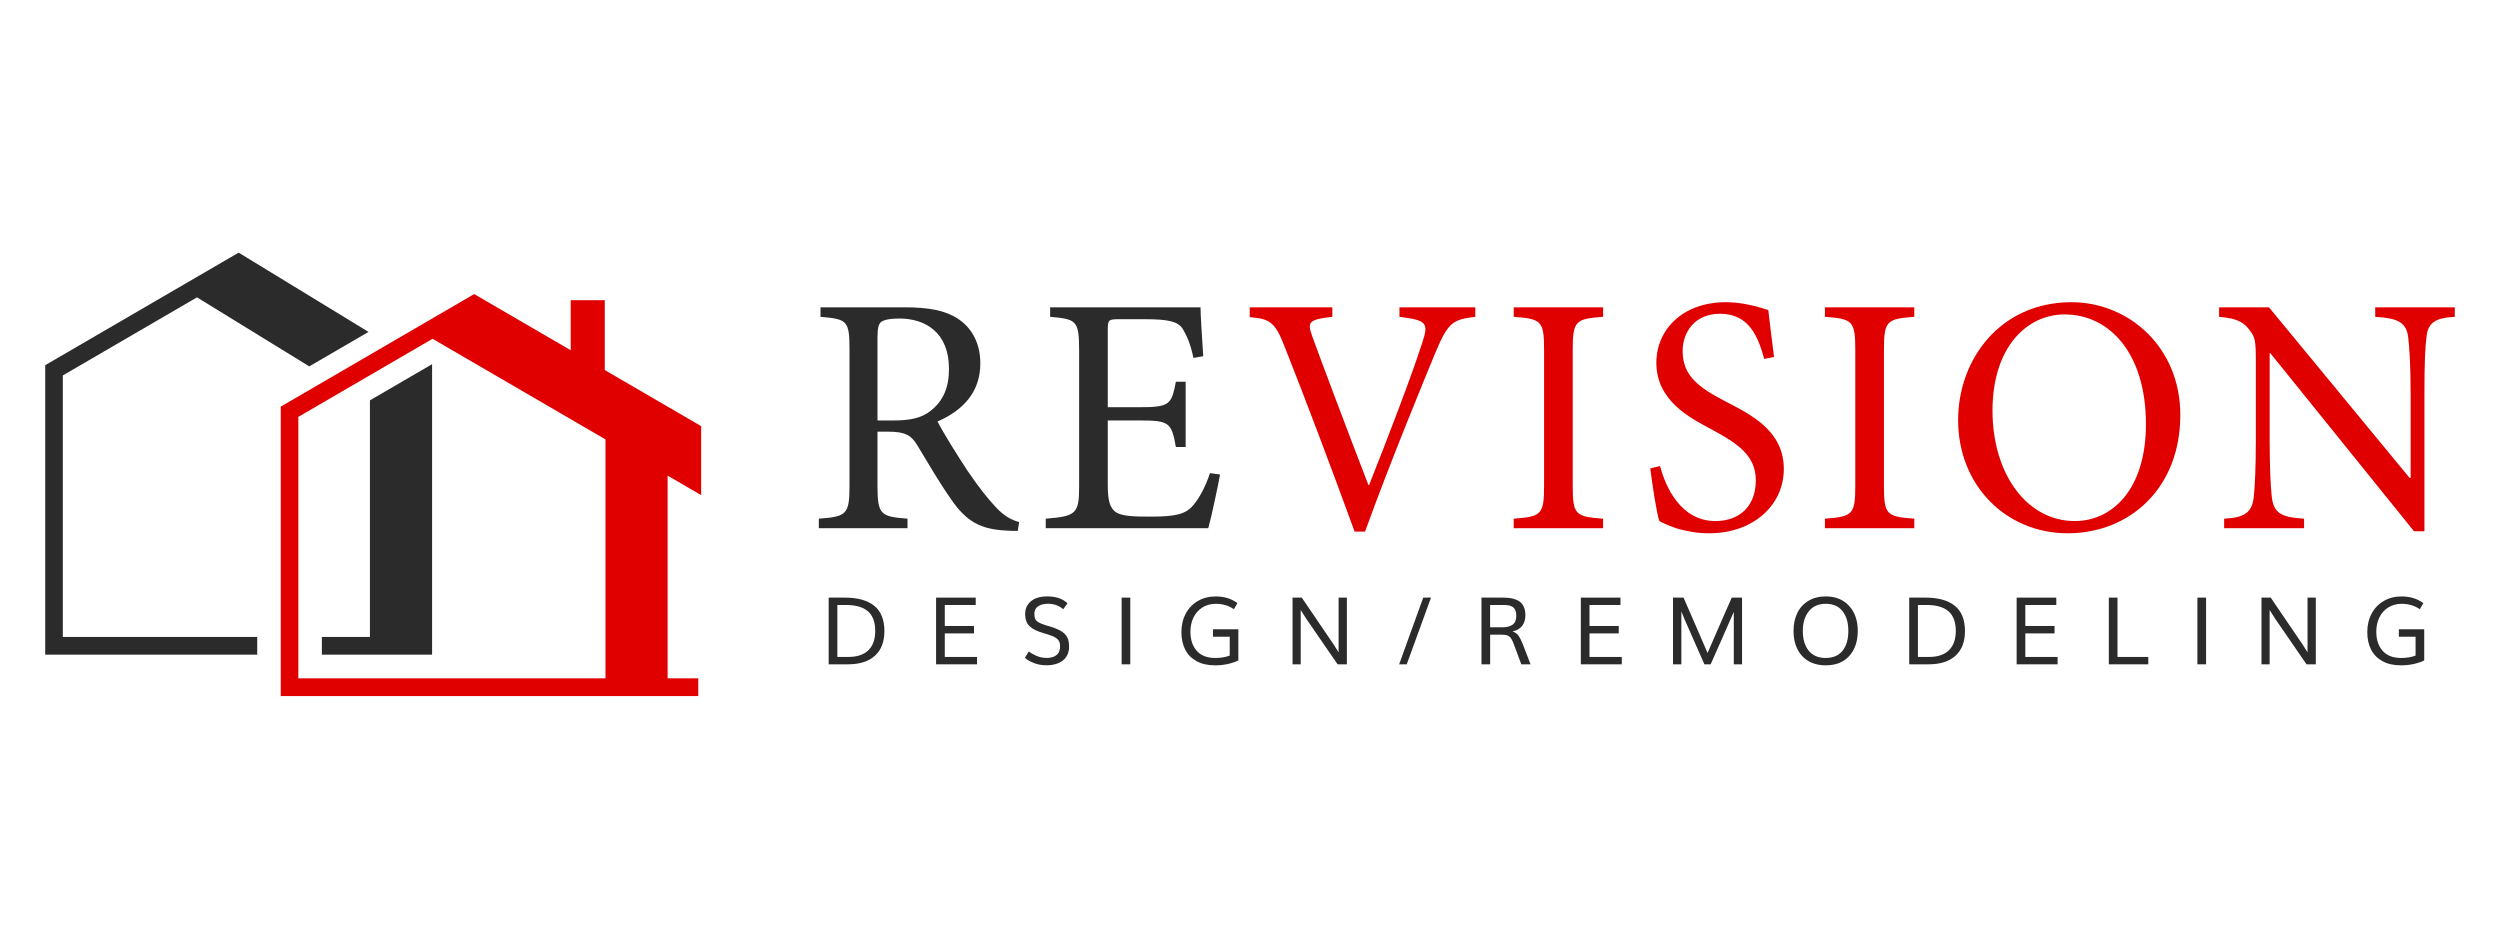<svg width="195" height="74" viewBox="0 0 195 74" fill="none" xmlns="http://www.w3.org/2000/svg">
<path d="M79.385 41.41C79.069 41.41 78.78 41.41 78.465 41.384C76.493 41.278 75.388 40.695 74.205 38.971C73.284 37.672 72.337 36.03 71.548 34.731C71.101 33.989 70.654 33.67 69.286 33.67H68.444V37.885C68.444 40.138 68.681 40.297 70.785 40.456V41.199H63.868V40.456C66.025 40.297 66.261 40.138 66.261 37.885V27.23C66.261 24.977 66.051 24.897 64 24.712V23.97H70.522C72.442 23.97 73.731 24.208 74.731 24.871C75.783 25.56 76.466 26.754 76.466 28.344C76.466 30.623 75.072 32.029 73.126 32.876C73.573 33.751 74.678 35.527 75.467 36.72C76.414 38.098 76.966 38.787 77.598 39.476C78.308 40.271 78.913 40.563 79.492 40.721L79.386 41.41H79.385ZM69.706 32.796C71.048 32.796 71.915 32.585 72.573 32.054C73.599 31.259 74.02 30.199 74.02 28.768C74.02 25.905 72.152 24.845 70.153 24.845C69.391 24.845 68.944 24.951 68.733 25.11C68.55 25.243 68.444 25.56 68.444 26.277V32.797H69.706V32.796Z" fill="#2B2B2B"/>
<path d="M95.165 37.01C95.008 37.885 94.481 40.377 94.245 41.199H81.568V40.456C83.961 40.271 84.172 40.058 84.172 37.912V27.363C84.172 24.977 83.962 24.898 81.91 24.712V23.97H93.641C93.641 24.633 93.773 26.434 93.851 27.786L93.088 27.919C92.852 26.806 92.588 26.223 92.246 25.64C91.877 25.083 91.168 24.898 89.273 24.898H87.275C86.459 24.898 86.406 24.951 86.406 25.747V31.763H88.878C91.246 31.763 91.377 31.551 91.719 29.775H92.482V34.864H91.719C91.378 32.955 91.193 32.796 88.905 32.796H86.406V37.806C86.406 39.051 86.564 39.608 87.038 39.953C87.538 40.271 88.458 40.297 89.773 40.297C91.772 40.297 92.509 40.085 93.087 39.396C93.534 38.866 94.034 37.964 94.376 36.905L95.164 37.011L95.165 37.01Z" fill="#2B2B2B"/>
<path d="M115.074 24.712C113.286 24.924 112.944 25.162 111.944 27.548C111.234 29.27 108.446 36.003 106.474 41.464H105.658C103.896 36.613 101.739 30.914 100.214 27.071C99.451 25.083 99.031 24.871 97.479 24.738V23.97H103.923V24.712C102.055 24.924 101.95 25.11 102.371 26.276C103.054 28.158 104.975 33.273 106.737 37.832H106.79C108.105 34.519 110.104 29.35 110.946 26.699C111.446 25.189 111.288 24.977 109.157 24.712V23.97H115.075V24.712H115.074Z" fill="#E10000"/>
<path d="M118.07 41.199V40.456C120.228 40.297 120.438 40.138 120.438 37.885V27.283C120.438 25.03 120.228 24.871 118.07 24.712V23.97H125.041V24.712C122.884 24.871 122.673 25.03 122.673 27.283V37.885C122.673 40.165 122.884 40.297 125.041 40.456V41.199H118.07Z" fill="#E10000"/>
<path d="M137.612 27.998C137.139 26.302 136.454 24.473 134.166 24.473C132.141 24.473 131.247 25.957 131.247 27.389C131.247 29.324 132.51 30.225 134.588 31.312C136.639 32.373 139.138 33.618 139.138 36.587C139.138 39.37 136.796 41.597 133.299 41.597C132.22 41.597 131.379 41.385 130.721 41.199C130.064 40.96 129.669 40.775 129.432 40.642C129.222 40.085 128.88 37.806 128.722 36.533L129.485 36.348C129.907 37.965 131.09 40.642 133.798 40.642C135.771 40.642 136.954 39.396 136.954 37.461C136.954 35.525 135.508 34.571 133.534 33.511C131.851 32.61 129.195 31.285 129.195 28.289C129.195 25.744 131.22 23.572 134.613 23.572C135.823 23.572 136.928 23.863 137.927 24.181C138.033 25.136 138.164 26.169 138.375 27.84L137.612 27.998Z" fill="#E10000"/>
<path d="M142.345 41.199V40.456C144.501 40.297 144.712 40.138 144.712 37.885V27.283C144.712 25.03 144.502 24.871 142.345 24.712V23.97H149.315V24.712C147.159 24.871 146.948 25.03 146.948 27.283V37.885C146.948 40.165 147.158 40.297 149.315 40.456V41.199H142.345Z" fill="#E10000"/>
<path d="M170.065 32.372C170.065 38.097 166.094 41.596 161.281 41.596C156.468 41.596 152.734 37.858 152.734 32.769C152.734 27.998 156.048 23.572 161.571 23.572C166.041 23.572 170.066 27.07 170.066 32.371L170.065 32.372ZM155.416 32.028C155.416 37.011 158.126 40.642 161.834 40.642C164.753 40.642 167.383 38.177 167.383 33.087C167.383 27.495 164.491 24.525 161.045 24.525C158.099 24.525 155.416 27.07 155.416 32.027V32.028Z" fill="#E10000"/>
<path d="M191.474 24.712C190.001 24.792 189.369 25.137 189.265 26.302C189.16 27.098 189.106 28.29 189.106 30.756V41.437H188.291L177.086 27.548H177.034V34.201C177.034 36.64 177.113 37.912 177.192 38.681C177.324 40.033 177.928 40.351 179.717 40.456V41.199H173.483V40.456C175.008 40.377 175.666 40.033 175.798 38.734C175.877 37.912 175.956 36.64 175.956 34.202V28.371C175.956 26.436 175.903 26.33 175.43 25.694C174.904 25.031 174.325 24.819 173.089 24.714V23.972H176.982L187.949 37.277H188.029V30.757C188.029 28.319 187.924 27.099 187.845 26.357C187.713 25.164 187.082 24.819 185.267 24.713V23.971H191.474V24.713V24.712Z" fill="#E10000"/>
<path d="M64.636 51.817V46.614H65.906C66.903 46.614 67.666 46.827 68.193 47.254C68.72 47.68 68.984 48.337 68.984 49.223C68.984 50.052 68.74 50.692 68.25 51.142C67.76 51.592 67.056 51.817 66.136 51.817H64.636ZM65.314 51.241H66.172C66.863 51.241 67.384 51.066 67.738 50.714C68.091 50.363 68.268 49.865 68.268 49.222C68.268 48.529 68.079 48.016 67.703 47.684C67.326 47.353 66.748 47.188 65.97 47.188H65.314V51.241Z" fill="#2B2B2B"/>
<path d="M73.014 51.817V46.614H76.107V47.189H73.692V48.826H75.972V49.405H73.692V51.242H76.209V51.817H73.014Z" fill="#2B2B2B"/>
<path d="M81.615 51.32C81.757 51.32 81.885 51.307 81.999 51.281C82.114 51.255 82.214 51.218 82.299 51.169C82.384 51.12 82.455 51.059 82.513 50.986C82.571 50.914 82.614 50.831 82.642 50.737C82.671 50.642 82.685 50.538 82.685 50.423C82.685 50.3 82.672 50.195 82.646 50.11C82.62 50.026 82.571 49.945 82.497 49.869C82.424 49.793 82.323 49.723 82.198 49.663C82.07 49.602 81.904 49.539 81.696 49.475C81.674 49.467 81.623 49.453 81.541 49.429C81.459 49.407 81.406 49.391 81.38 49.381C80.885 49.238 80.526 49.057 80.3 48.838C80.074 48.619 79.961 48.303 79.961 47.891C79.961 47.599 80.036 47.347 80.188 47.137C80.339 46.927 80.541 46.772 80.796 46.67C81.05 46.569 81.342 46.519 81.673 46.519C82.371 46.519 82.901 46.7 83.266 47.062L82.929 47.523C82.808 47.404 82.645 47.303 82.439 47.219C82.233 47.136 82.005 47.094 81.755 47.094C81.429 47.094 81.168 47.159 80.973 47.29C80.778 47.421 80.68 47.615 80.68 47.87C80.68 48.042 80.704 48.177 80.749 48.277C80.796 48.377 80.879 48.464 81.001 48.538C81.123 48.612 81.307 48.688 81.553 48.766C81.558 48.768 81.601 48.782 81.686 48.805C81.77 48.829 81.826 48.844 81.854 48.851C82.157 48.941 82.406 49.035 82.601 49.134C82.796 49.231 82.952 49.345 83.071 49.471C83.189 49.599 83.272 49.74 83.319 49.891C83.367 50.044 83.39 50.227 83.39 50.442C83.39 50.682 83.344 50.896 83.253 51.084C83.161 51.271 83.036 51.422 82.875 51.539C82.714 51.656 82.53 51.744 82.321 51.803C82.113 51.862 81.887 51.892 81.641 51.892C81.256 51.892 80.911 51.829 80.607 51.701C80.303 51.574 80.082 51.442 79.942 51.306L80.243 50.812C80.395 50.934 80.594 51.048 80.84 51.155C81.085 51.263 81.343 51.316 81.612 51.316L81.615 51.32Z" fill="#2B2B2B"/>
<path d="M87.486 51.817V46.614H88.163V51.817H87.486Z" fill="#2B2B2B"/>
<path d="M94.761 51.896C94.205 51.896 93.73 51.789 93.335 51.573C92.94 51.357 92.643 51.056 92.446 50.668C92.248 50.281 92.15 49.826 92.15 49.302C92.15 48.778 92.261 48.29 92.485 47.869C92.708 47.447 93.023 47.117 93.43 46.879C93.838 46.641 94.301 46.522 94.821 46.522C95.49 46.522 96.056 46.696 96.52 47.044L96.247 47.519C95.837 47.237 95.367 47.097 94.835 47.097C94.443 47.097 94.095 47.191 93.792 47.379C93.489 47.568 93.257 47.827 93.095 48.157C92.934 48.487 92.853 48.859 92.853 49.274C92.853 49.898 93.018 50.396 93.349 50.766C93.68 51.137 94.16 51.322 94.789 51.322C95.217 51.322 95.594 51.26 95.917 51.136V49.663H94.612V49.081H96.591V51.519C96.043 51.771 95.432 51.897 94.761 51.897V51.896Z" fill="#2B2B2B"/>
<path d="M100.819 51.817V46.614H101.539L104.028 50.274L104.411 50.882V46.615H105.057V51.819H104.334L101.909 48.294L101.455 47.58V51.819H100.82L100.819 51.817Z" fill="#2B2B2B"/>
<path d="M109.133 51.817L111.013 46.614H111.619L109.725 51.817H109.133Z" fill="#2B2B2B"/>
<path d="M115.554 51.817V46.614H117.206C117.419 46.614 117.609 46.625 117.777 46.648C117.944 46.67 118.106 46.712 118.261 46.775C118.416 46.837 118.545 46.918 118.646 47.019C118.748 47.12 118.829 47.254 118.889 47.417C118.95 47.582 118.979 47.775 118.979 47.997C118.979 48.323 118.897 48.595 118.732 48.816C118.566 49.035 118.314 49.18 117.976 49.252C118.17 49.314 118.322 49.421 118.435 49.575C118.548 49.73 118.662 49.953 118.777 50.245L119.384 51.817H118.661L118.093 50.287C118.013 50.068 117.938 49.908 117.871 49.805C117.803 49.703 117.716 49.627 117.607 49.578C117.499 49.529 117.348 49.504 117.157 49.504H116.232V51.816H115.555L115.554 51.817ZM116.227 48.929H117.188C117.531 48.929 117.796 48.861 117.986 48.723C118.175 48.587 118.269 48.357 118.269 48.036C118.269 47.904 118.255 47.791 118.229 47.694C118.201 47.597 118.163 47.517 118.112 47.452C118.061 47.388 117.993 47.336 117.91 47.297C117.826 47.257 117.732 47.229 117.629 47.213C117.525 47.196 117.402 47.188 117.26 47.188H116.228V48.929H116.227Z" fill="#2B2B2B"/>
<path d="M123.304 51.817V46.614H126.397V47.189H123.981V48.826H126.261V49.405H123.981V51.242H126.499V51.817H123.304Z" fill="#2B2B2B"/>
<path d="M130.494 51.817V46.614H131.316C131.375 46.752 131.641 47.364 132.115 48.449C132.588 49.534 132.945 50.363 133.189 50.934C133.433 50.36 133.792 49.531 134.269 48.447C134.745 47.363 135.014 46.752 135.076 46.614H135.881V51.817H135.236V47.725C135.004 48.264 134.666 49.031 134.223 50.029C133.779 51.026 133.515 51.623 133.43 51.819H132.944L131.412 48.341L131.146 47.697V51.817H130.493H130.494Z" fill="#2B2B2B"/>
<path d="M142.411 51.896C141.631 51.896 141.016 51.655 140.569 51.171C140.121 50.686 139.896 50.035 139.896 49.212C139.896 48.68 139.995 48.213 140.192 47.808C140.389 47.405 140.679 47.089 141.062 46.862C141.445 46.634 141.897 46.52 142.417 46.52C143.176 46.52 143.78 46.767 144.231 47.262C144.681 47.756 144.906 48.406 144.906 49.212C144.906 50.017 144.684 50.683 144.24 51.169C143.795 51.654 143.186 51.896 142.41 51.896H142.411ZM142.404 51.32C142.981 51.32 143.419 51.132 143.72 50.757C144.021 50.381 144.17 49.867 144.17 49.212C144.17 48.556 144.02 48.058 143.718 47.673C143.417 47.288 142.981 47.096 142.411 47.096C141.841 47.096 141.403 47.289 141.09 47.677C140.776 48.064 140.619 48.576 140.619 49.213C140.619 49.849 140.773 50.38 141.08 50.757C141.388 51.134 141.829 51.322 142.403 51.322L142.404 51.32Z" fill="#2B2B2B"/>
<path d="M148.92 51.817V46.614H150.19C151.187 46.614 151.95 46.827 152.477 47.254C153.004 47.68 153.268 48.337 153.268 49.223C153.268 50.052 153.023 50.692 152.534 51.142C152.044 51.592 151.339 51.817 150.42 51.817H148.92ZM149.597 51.241H150.456C151.146 51.241 151.667 51.066 152.022 50.714C152.375 50.363 152.552 49.865 152.552 49.222C152.552 48.529 152.363 48.016 151.986 47.684C151.609 47.353 151.032 47.188 150.254 47.188H149.597V51.241Z" fill="#2B2B2B"/>
<path d="M157.298 51.817V46.614H160.391V47.189H157.975V48.826H160.255V49.405H157.975V51.242H160.493V51.817H157.298Z" fill="#2B2B2B"/>
<path d="M164.488 51.817V46.614H165.165V51.242H167.566V51.817H164.488Z" fill="#2B2B2B"/>
<path d="M171.397 51.817V46.614H172.074V51.817H171.397Z" fill="#2B2B2B"/>
<path d="M176.395 51.817V46.614H177.115L179.604 50.274L179.987 50.882V46.615H180.633V51.819H179.91L177.485 48.294L177.031 47.58V51.819H176.396L176.395 51.817Z" fill="#2B2B2B"/>
<path d="M187.259 51.896C186.703 51.896 186.228 51.789 185.833 51.573C185.438 51.357 185.141 51.056 184.944 50.668C184.746 50.281 184.648 49.826 184.648 49.302C184.648 48.778 184.759 48.29 184.983 47.869C185.206 47.447 185.521 47.117 185.928 46.879C186.335 46.641 186.799 46.522 187.319 46.522C187.988 46.522 188.554 46.696 189.018 47.044L188.745 47.519C188.335 47.237 187.865 47.097 187.333 47.097C186.941 47.097 186.593 47.191 186.29 47.379C185.987 47.568 185.755 47.827 185.593 48.157C185.432 48.487 185.351 48.859 185.351 49.274C185.351 49.898 185.516 50.396 185.847 50.766C186.178 51.137 186.658 51.322 187.287 51.322C187.715 51.322 188.092 51.26 188.415 51.136V49.663H187.11V49.081H189.089V51.519C188.541 51.771 187.93 51.897 187.259 51.897V51.896Z" fill="#2B2B2B"/>
<path d="M33.703 49.679V30.337V28.406L28.854 31.227V49.679H25.105V51.062H33.703V49.679Z" fill="#2B2B2B"/>
<path d="M20.064 49.679H4.899V29.284L15.366 23.193L24.122 28.578L28.744 25.889L18.614 19.706L3.526 28.484V51.062H20.064V49.679Z" fill="#2B2B2B"/>
<path d="M21.898 54.294V31.717L36.986 22.938L54.69 33.239V38.62L52.074 37.098V52.911H54.464V54.295H21.898V54.294ZM23.271 32.516V52.911H47.227V34.273L33.738 26.425L23.271 32.516Z" fill="#E10000"/>
<path d="M44.515 28.306V23.414H47.172V29.465L44.515 28.306Z" fill="#E10000"/>
</svg>
